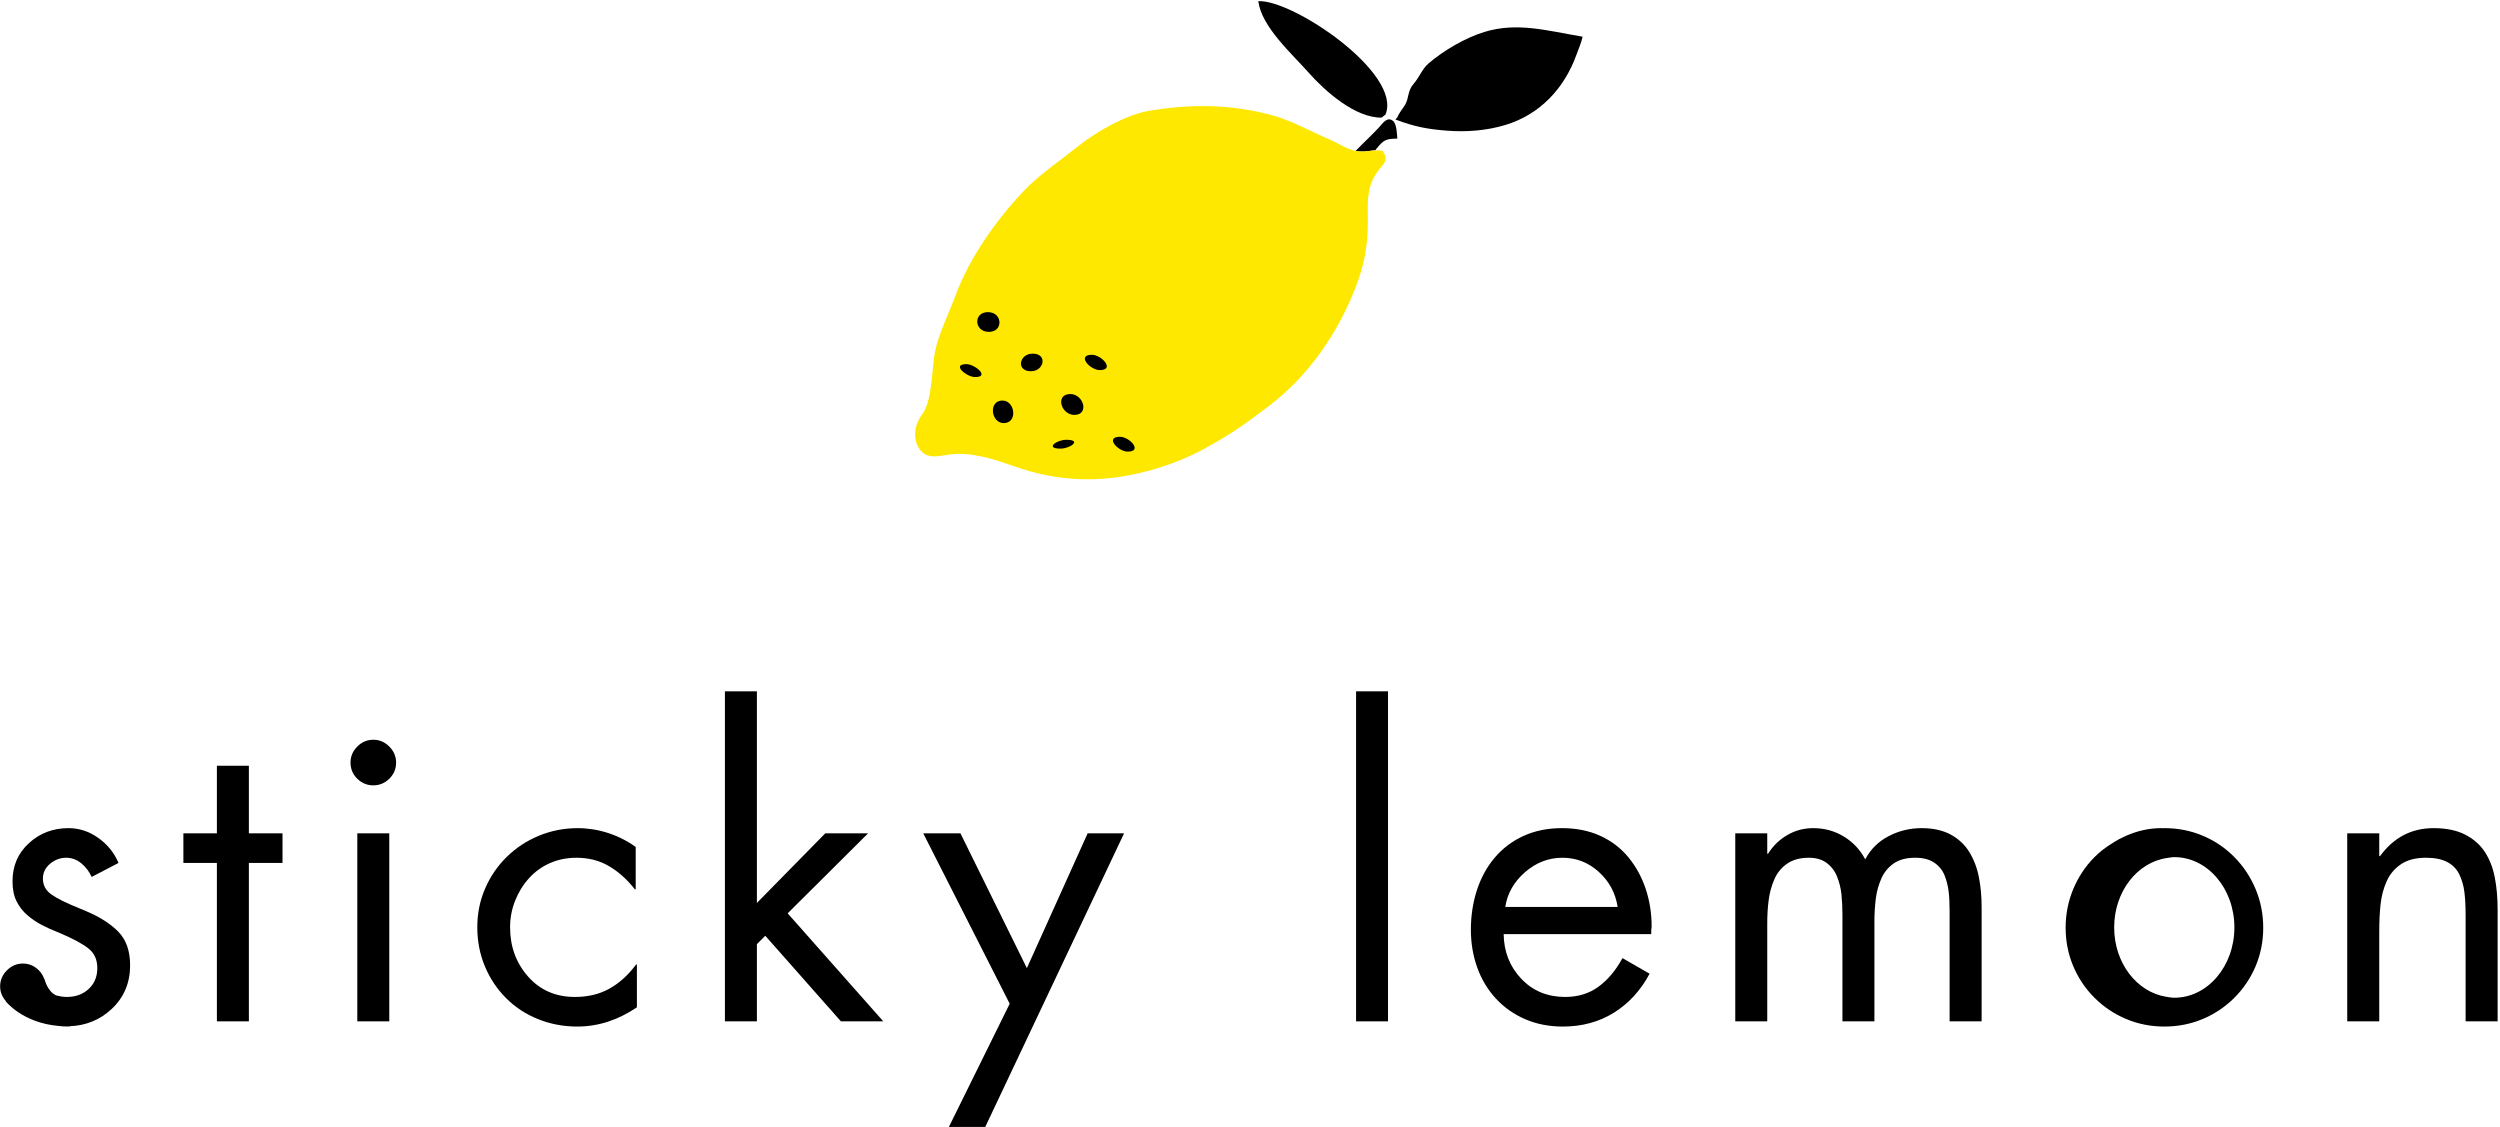 <svg xmlns:xlink="http://www.w3.org/1999/xlink" xmlns="http://www.w3.org/2000/svg" version="1.1" viewBox="0 0 752 339" height="339px" width="752px">
    <title>Sticky Lemon - identity - logo</title>
    <g fill-rule="evenodd" fill="none" stroke-width="1" stroke="none" id="Page-1">
        <g fill-rule="nonzero" transform="translate(0.036, 0.342)" id="Sticky-Lemon---identity---logo">
            <polygon points="417.48 306.879 407.871 306.879 407.871 207.611 417.48 207.611" fill="#000000" id="Path"></polygon>
            <path fill="#000000" id="Shape" d="M452.265,280.648 C452.343,285.946 454.101,290.414 457.558,294.061 C461.005,297.708 465.41,299.54 470.79,299.54 C474.647,299.54 477.968,298.515 480.78,296.464 C483.573,294.428 485.995,291.557 488.003,287.865 L496.167,292.553 C493.456,297.607 489.862,301.518 485.409,304.286 C480.956,307.054 475.835,308.446 470.077,308.446 C465.897,308.446 462.108,307.699 458.71,306.219 C455.292,304.74 452.362,302.659 449.921,300.023 C447.47,297.372 445.605,294.266 444.316,290.692 C443.046,287.132 442.402,283.338 442.402,279.325 C442.402,275.15 443.004,271.205 444.199,267.474 C445.41,263.744 447.183,260.482 449.551,257.669 C451.924,254.861 454.805,252.669 458.223,251.111 C461.641,249.544 465.504,248.762 469.825,248.762 C474.083,248.762 477.891,249.524 481.266,251.047 C484.629,252.575 487.461,254.714 489.746,257.483 C492.031,260.252 493.766,263.421 494.98,266.99 C496.168,270.564 496.777,274.348 496.777,278.357 C496.777,278.596 496.738,278.958 496.66,279.441 L496.66,280.647 L452.265,280.647 L452.265,280.648 Z M486.552,272.47 C485.907,268.295 484.032,264.789 480.898,261.938 C477.763,259.096 474.121,257.67 469.96,257.67 C465.78,257.67 462.03,259.11 458.71,261.996 C455.37,264.887 453.388,268.373 452.743,272.47 L486.552,272.47 Z"></path>
            <path fill="#000000" id="Path" d="M531.552,256.469 L531.786,256.469 C533.309,254.057 535.253,252.172 537.636,250.815 C539.99,249.443 542.577,248.764 545.39,248.764 C548.749,248.764 551.826,249.604 554.589,251.288 C557.362,252.973 559.501,255.258 561.025,258.148 C562.636,255.101 564.98,252.777 568.066,251.17 C571.162,249.564 574.453,248.763 578.004,248.763 C581.445,248.763 584.346,249.408 586.719,250.687 C589.082,251.976 590.957,253.719 592.315,255.921 C593.669,258.128 594.649,260.633 595.196,263.445 C595.762,266.253 596.036,269.26 596.036,272.468 L596.036,306.877 L586.407,306.877 L586.407,274.025 C586.407,271.618 586.329,269.562 586.114,267.834 C585.92,266.141 585.5,264.482 584.864,262.902 C584.219,261.335 583.175,260.07 581.719,259.108 C580.293,258.146 578.399,257.668 576.074,257.668 C573.418,257.668 571.279,258.23 569.638,259.348 C567.988,260.481 566.738,261.98 565.898,263.86 C565.047,265.772 564.481,267.799 564.218,269.876 C563.925,272.211 563.782,274.563 563.788,276.917 L563.788,306.878 L554.169,306.878 L554.169,274.754 C554.171,272.724 554.073,270.695 553.876,268.675 C553.667,266.79 553.231,265.003 552.538,263.323 C551.906,261.691 550.826,260.271 549.423,259.226 C548.017,258.186 546.23,257.668 544.062,257.668 C541.425,257.668 539.228,258.264 537.515,259.465 C535.8,260.647 534.463,262.298 533.661,264.221 C532.806,266.215 532.237,268.321 531.972,270.476 C531.675,272.688 531.552,275.076 531.552,277.639 L531.552,306.877 L521.933,306.877 L521.933,250.324 L531.552,250.324 L531.552,256.469 L531.552,256.469 Z"></path>
            <path fill="#000000" id="Path" d="M715.644,257.181 L715.878,257.181 C719.96,251.576 725.327,248.763 732.001,248.763 C735.761,248.763 738.911,249.408 741.431,250.687 C743.964,251.976 745.956,253.719 747.402,255.921 C748.843,258.128 749.843,260.692 750.4,263.621 C750.976,266.551 751.25,269.778 751.25,273.304 L751.25,306.878 L741.621,306.878 L741.621,274.988 C741.621,272.263 741.504,269.944 741.256,268.015 C741.043,266.178 740.533,264.389 739.746,262.717 C738.984,261.115 737.793,259.87 736.152,258.987 C734.507,258.108 732.349,257.669 729.716,257.669 C726.581,257.669 724.062,258.323 722.128,259.651 C720.214,260.969 718.765,262.678 717.87,264.763 C716.932,266.848 716.327,269.123 716.054,271.56 C715.771,274.006 715.644,276.838 715.644,280.041 L715.644,306.877 L706.011,306.877 L706.011,250.324 L715.644,250.324 L715.644,257.181 Z"></path>
            <polygon points="74.824 229.994 65.205 229.994 65.205 250.326 55.127 250.326 55.127 259.227 65.205 259.227 65.205 306.879 74.824 306.879 74.824 259.227 84.942 259.227 84.942 250.326 74.824 250.326" fill="#000000" id="Path"></polygon>
            <polygon points="117.061 250.326 117.061 306.879 107.442 306.879 107.442 250.326" fill="#000000" id="Path"></polygon>
            <path fill="#000000" id="Path" d="M112.256,222.172 C110.41,222.172 108.799,222.856 107.442,224.218 C106.075,225.59 105.401,227.182 105.401,229.028 C105.401,230.957 106.075,232.583 107.442,233.911 C108.799,235.229 110.411,235.893 112.256,235.893 C114.101,235.893 115.703,235.229 117.061,233.911 C118.418,232.583 119.112,230.957 119.112,229.028 C119.112,227.182 118.419,225.59 117.061,224.218 C115.703,222.855 114.102,222.172 112.256,222.172 Z"></path>
            <path fill="#000000" id="Path" d="M183.242,297.064 C180.273,298.719 176.826,299.54 172.89,299.54 C167.109,299.54 162.421,297.489 158.808,293.402 C155.204,289.315 153.398,284.379 153.398,278.597 C153.398,275.794 153.906,273.128 154.912,270.599 C155.908,268.075 157.285,265.824 159.062,263.861 C160.813,261.902 162.965,260.344 165.371,259.291 C167.812,258.207 170.488,257.67 173.369,257.67 C176.992,257.67 180.215,258.49 183.047,260.136 C185.908,261.777 188.535,264.125 190.947,267.172 L191.181,267.172 L191.181,254.418 C188.628,252.584 185.805,251.163 182.812,250.204 C179.878,249.253 176.814,248.768 173.73,248.764 C169.648,248.764 165.751,249.526 162.06,251.049 C158.369,252.577 155.146,254.701 152.382,257.426 C149.616,260.139 147.41,263.369 145.888,266.933 C144.316,270.541 143.534,274.433 143.534,278.598 C143.534,282.778 144.296,286.684 145.819,290.336 C147.342,293.988 149.471,297.167 152.206,299.906 C154.921,302.631 158.134,304.74 161.825,306.219 C165.507,307.698 169.442,308.446 173.612,308.446 C179.872,308.446 185.848,306.512 191.542,302.66 L191.542,289.789 L191.298,289.789 C188.897,293.007 186.201,295.424 183.242,297.064 L183.242,297.064 Z"></path>
            <polygon points="261.084 250.326 248.203 250.326 227.637 271.263 227.637 207.611 218.018 207.611 218.018 306.879 227.637 306.879 227.637 283.661 230.156 281.127 252.91 306.879 265.654 306.879 236.895 274.388" fill="#000000" id="Path"></polygon>
            <polygon points="327.129 250.326 308.848 290.868 288.867 250.326 277.676 250.326 303.682 301.576 285.391 338.637 296.328 338.637 338.086 250.326" fill="#000000" id="Path"></polygon>
            <path fill="#000000" id="Path" d="M25.996,273.788 C25.239,273.456 24.477,273.136 23.711,272.826 C19.922,271.298 17.168,269.945 15.459,268.734 C13.73,267.533 12.871,265.931 12.871,263.929 C12.871,262.157 13.594,260.677 15.039,259.466 C16.484,258.265 18.086,257.669 19.853,257.669 C21.542,257.669 23.066,258.231 24.423,259.344 C25.78,260.482 26.825,261.839 27.538,263.441 L35.614,259.227 C34.325,256.18 32.303,253.675 29.53,251.712 C26.766,249.739 23.778,248.763 20.565,248.763 C15.917,248.763 11.952,250.267 8.661,253.28 C5.37,256.283 3.729,260.111 3.729,264.764 C3.729,267.093 4.12,269.076 4.92,270.716 C5.731,272.357 6.815,273.773 8.182,274.93 C9.474,276.049 10.889,277.018 12.401,277.816 C13.827,278.578 15.76,279.447 18.163,280.409 C21.933,282.006 24.716,283.514 26.522,284.921 C28.338,286.327 29.237,288.305 29.237,290.868 C29.237,293.446 28.358,295.526 26.649,297.123 C24.92,298.734 22.733,299.54 20.087,299.54 C18.886,299.54 17.862,299.33 16.872,299.086 C14.21,297.909 13.349,294.149 13.349,294.149 L13.281,294.178 C12.947,293.226 12.453,292.332 11.66,291.541 C10.303,290.179 8.711,289.49 6.855,289.49 C5.019,289.49 3.398,290.178 2.041,291.541 C0.684,292.904 -5.68434189e-14,294.515 -5.68434189e-14,296.346 C-5.68434189e-14,298.104 0.643,299.578 1.766,300.828 L1.621,300.769 C1.621,300.769 6.598,307.317 17.594,308.264 C18.375,308.342 19.151,308.43 19.971,308.43 C20.108,308.43 20.231,308.401 20.364,308.396 C20.614,308.396 20.821,308.435 21.075,308.43 L20.878,308.352 C25.763,308.157 29.989,306.482 33.507,303.201 C37.247,299.715 39.103,295.32 39.103,290.032 C39.103,285.696 37.912,282.327 35.558,279.925 C33.184,277.513 29.99,275.472 25.996,273.788 L25.996,273.788 Z"></path>
            <path fill="#000000" id="Shape" d="M678.456,267.113 C676.933,263.461 674.804,260.253 672.069,257.484 C669.354,254.715 666.19,252.577 662.567,251.048 C658.963,249.525 655.116,248.763 651.024,248.763 C650.854,248.763 650.692,248.783 650.522,248.787 C650.37,248.782 650.229,248.763 650.077,248.763 C646.386,248.763 642.895,249.588 639.686,250.985 C639.618,251.014 639.545,251.019 639.481,251.048 C639.442,251.068 639.409,251.092 639.37,251.111 C638.016,251.716 636.704,252.405 635.468,253.22 C633.491,254.436 631.626,255.808 629.98,257.483 C627.236,260.252 625.117,263.46 623.593,267.112 C622.069,270.764 621.308,274.632 621.308,278.714 C621.308,282.811 622.07,286.663 623.593,290.276 C625.116,293.884 627.236,297.048 629.98,299.773 C632.697,302.505 635.926,304.675 639.482,306.16 C643.086,307.683 646.933,308.445 651.025,308.445 C655.117,308.445 658.964,307.683 662.568,306.16 C666.124,304.675 669.353,302.505 672.07,299.773 C674.8,297.055 676.97,293.828 678.457,290.276 C679.98,286.663 680.742,282.81 680.742,278.714 C680.741,274.633 679.98,270.765 678.456,267.113 L678.456,267.113 Z M654.003,299.774 C653.173,299.774 652.382,299.613 651.581,299.491 C642.739,298.095 635.907,289.345 635.907,278.627 C635.907,267.831 642.86,259.018 651.815,257.743 C652.544,257.64 653.256,257.484 654.003,257.484 C663.983,257.484 672.069,266.957 672.069,278.627 C672.069,290.311 663.984,299.774 654.003,299.774 Z"></path>
            <path fill="#000000" id="Path" d="M415.562,35.036 L416.714,34.123 C421.89,21.73 388.739,-0.579 378.452,0.012 C379.487,7.824 388.53,15.754 393.647,21.555 C398.482,27.023 407.632,35.178 415.562,35.036 L415.562,35.036 Z"></path>
            <path fill="#000000" id="Path" d="M446.48,9.264 C440.732,11.022 434.136,14.874 429.648,18.761 C427.71,20.45 426.871,22.941 425.171,24.894 C423.232,27.101 423.911,29.093 422.515,31.349 C422.027,32.179 420.689,33.751 420.288,34.982 L419.683,35.587 C425.552,37.858 429.878,38.566 435.331,38.971 C441.239,39.42 447.241,38.932 452.847,37.228 C463.111,34.098 470.484,26.354 474.169,16.1 C474.8,14.357 475.649,12.423 476.011,10.695 C465.347,8.908 456.402,6.232 446.48,9.264 L446.48,9.264 Z"></path>
            <path fill="#000000" id="Path" d="M420.278,41.345 C420.171,40.119 420.132,37.068 419.048,36.096 C417.261,34.519 415.874,36.784 414.683,38.069 C412.466,40.456 410.001,42.682 407.73,45.06 C408.117,45.135 408.508,45.186 408.902,45.212 C410.912,45.343 412.177,44.935 413.646,44.871 C413.771,44.707 413.884,44.543 414.019,44.377 C416.167,41.75 416.773,41.403 420.278,41.345 L420.278,41.345 Z"></path>
            <path fill="#FFE800" id="Path" d="M415.874,45.119 L416.499,45.256 C415.366,44.907 414.476,44.836 413.645,44.871 C412.176,44.934 410.911,45.343 408.901,45.212 C408.507,45.186 408.116,45.135 407.729,45.06 C405.041,44.535 402.92,42.913 400.327,41.804 C394.438,39.304 388.462,35.881 382.485,34.28 C370.035,30.96 358.17,30.877 345.543,33.001 C338.775,34.148 329.811,39.192 324.254,43.641 C319.078,47.811 312.379,52.318 307.779,57.22 C299.332,66.214 291.461,77.332 287.144,89.134 C284.81,95.496 281.48,101.434 280.796,108.211 C280.132,114.603 279.858,120.989 277.241,124.451 C275.376,126.931 274.614,130.428 275.815,133.328 C277.895,138.372 282.026,136.79 285.932,136.326 C292.182,135.598 298.764,137.718 304.965,139.905 C317.826,144.446 330.287,145.022 343.51,141.77 C350.698,140.012 357.143,137.541 363.686,133.84 C370.932,129.753 374.633,127.131 382.044,121.472 C393.88,112.405 402.435,99.617 407.63,86.35 C415.296,66.814 407.562,59.617 414.954,50.476 C416.402,48.703 417.73,47.546 415.874,45.119 L415.874,45.119 Z"></path>
            <path fill="#000000" id="Path" d="M293.258,113.078 C297.867,113.078 293.199,109.191 290.66,109.191 C286.041,109.191 290.719,113.078 293.258,113.078 Z"></path>
            <path fill="#000000" id="Path" d="M301.871,126.926 C306.187,126.926 305.318,120.139 301.51,120.139 C297.203,120.138 298.063,126.926 301.871,126.926 Z"></path>
            <path fill="#000000" id="Path" d="M297.408,99.489 C301.871,99.489 301.558,93.547 297.125,93.547 C292.662,93.547 292.965,99.489 297.408,99.489 Z"></path>
            <path fill="#000000" id="Path" d="M310.065,111.325 C314.059,111.325 315.172,106.032 310.583,106.032 C306.559,106.032 305.465,111.325 310.065,111.325 Z"></path>
            <path fill="#000000" id="Path" d="M323.131,124.455 C327.711,124.455 325.943,118.185 321.891,118.185 C317.301,118.185 319.059,124.455 323.131,124.455 Z"></path>
            <path fill="#000000" id="Path" d="M318.981,134.601 C321.891,134.601 325.543,131.945 320.719,131.945 C317.809,131.945 314.156,134.601 318.981,134.601 Z"></path>
            <path fill="#000000" id="Path" d="M330.797,110.983 C335.406,110.983 331.402,106.379 328.395,106.379 C323.776,106.379 327.77,110.983 330.797,110.983 Z"></path>
            <path fill="#000000" id="Path" d="M339.176,135.5 C343.805,135.5 339.742,131.042 336.842,131.042 C332.213,131.042 336.256,135.5 339.176,135.5 Z"></path>
        </g>
    </g>
</svg>